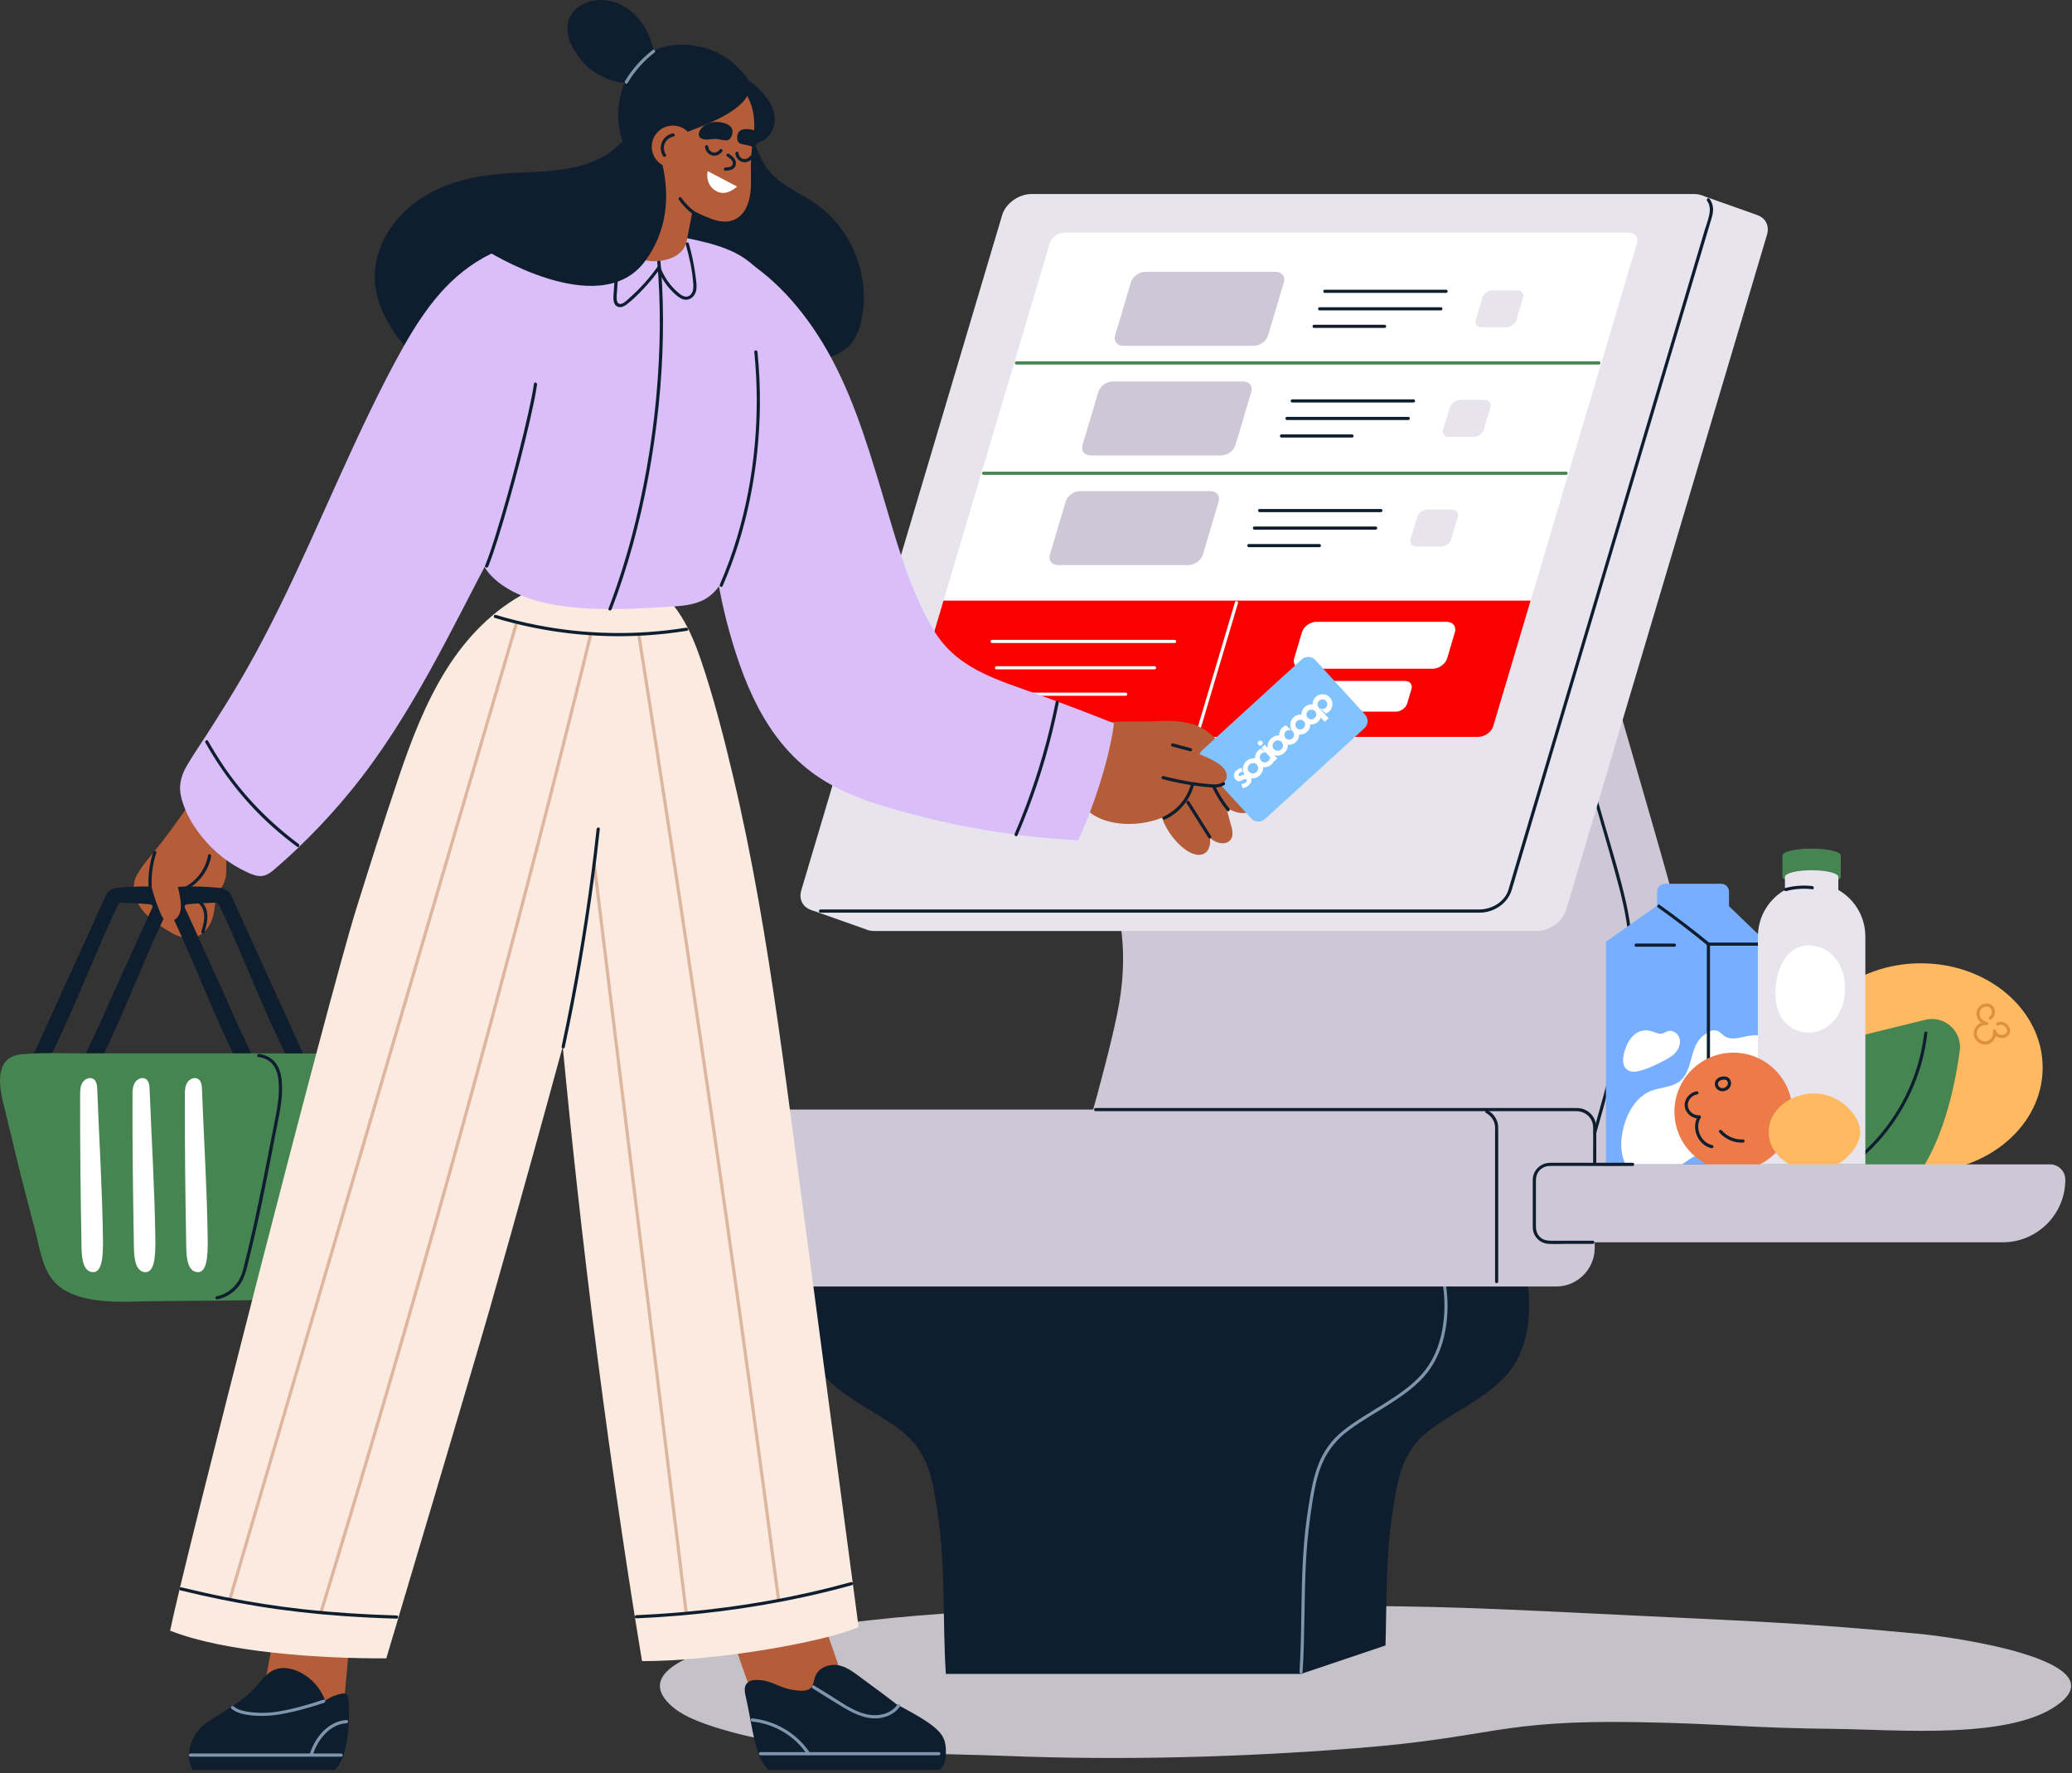 <svg width="485" height="415" viewBox="0 0 485 415" fill="none" xmlns="http://www.w3.org/2000/svg">
<rect x="0" y="0" width="485" height="415" fill="#333333" stroke="none"/>
<g clip-path="url(#clip0_4111_4088)">
<path opacity="0.8" d="M191.251 408.953C205.932 410.516 221.385 410.425 235.444 410.97C262.821 412.041 290.607 411.295 317.764 409.134C350.123 406.559 350.551 402.504 383.404 403.068C403.671 403.412 408.822 404.437 429.096 404.638C444.211 404.788 471.511 407.363 482.384 398.436C494.47 388.51 457.582 383.191 449.356 382.406C420.967 379.694 407.246 379.344 378.694 377.929C339.86 376.009 331.258 375.659 292.384 375.957C262.847 376.184 233.089 375.957 203.901 379.181C193.71 380.31 141.9 385.864 157.302 399.383C159.449 401.265 162.498 402.582 165.619 403.665C173.533 406.409 182.253 407.999 191.257 408.959L191.251 408.953Z" fill="#E8E4ED"/>
<path d="M390.366 205.406C388.063 196.979 373.933 148.336 373.933 148.336L372.545 149.432H243.723C245.825 156.679 257.742 197.725 259.838 205.406C262.141 213.834 264.444 223.104 261.485 237.403C258.527 251.701 251.131 276.185 251.131 276.185H214.029V294.538H372.895V276.185H381.66C381.66 276.185 389.056 251.701 392.014 237.403C394.972 223.104 392.669 213.834 390.373 205.406H390.366Z" fill="#CEC7D6"/>
<path d="M371.059 274.077C373.881 264.541 376.599 254.959 378.967 245.299C380.401 239.46 381.751 233.576 382.081 227.555C382.38 222.119 381.835 216.695 380.654 211.389C379.266 205.154 377.352 199.023 375.587 192.886C373.219 184.641 370.839 176.402 368.451 168.156C366.687 162.058 364.915 155.959 363.151 149.861C363.06 149.543 362.963 149.219 362.872 148.901C362.742 148.447 362.029 148.642 362.158 149.096C363.735 154.513 365.305 159.93 366.875 165.347C369.262 173.599 371.65 181.851 374.024 190.103C375.73 196.046 377.501 201.982 379.065 207.963C380.349 212.9 381.283 217.909 381.413 223.021C381.575 229.275 380.531 235.392 379.13 241.465C376.775 251.637 373.927 261.693 370.988 271.709C370.774 272.43 370.56 273.156 370.345 273.876C370.209 274.33 370.923 274.531 371.059 274.071V274.077Z" fill="#0F1E2E"/>
<path d="M411.306 50.323L398.247 45.697L392.81 50.07H254.581C251.604 50.07 248.535 52.269 247.731 54.974L204.044 201.793L190.057 213.036L202.5 217.441H202.513C203.116 217.733 203.836 217.901 204.647 217.901H359.731C362.708 217.901 365.777 215.702 366.582 212.997L413.596 54.981C414.239 52.814 413.246 50.985 411.3 50.329L411.306 50.323Z" fill="#E8E4ED"/>
<path d="M346.594 213.237H191.504C188.526 213.237 186.761 211.038 187.572 208.333L234.587 50.317C235.392 47.605 238.46 45.412 241.438 45.412H396.528C399.506 45.412 401.27 47.611 400.46 50.317L353.445 208.333C352.64 211.044 349.572 213.237 346.594 213.237Z" fill="#E8E4ED"/>
<path d="M399.59 47.028C401.017 48.858 399.636 51.79 399.052 53.769C397.988 57.343 396.924 60.911 395.86 64.486C394.251 69.89 392.642 75.301 391.033 80.705C389.054 87.355 387.076 94.004 385.097 100.654C382.898 108.05 380.699 115.439 378.499 122.835C376.255 130.386 374.003 137.938 371.759 145.489C369.631 152.638 367.503 159.787 365.375 166.937C363.539 173.1 361.71 179.263 359.874 185.42C358.485 190.091 357.097 194.762 355.702 199.433C354.93 202.021 354.158 204.616 353.393 207.205C353.263 207.633 353.153 208.074 353.003 208.496C351.991 211.279 349.033 212.855 346.198 212.862C343.876 212.862 341.547 212.862 339.224 212.862H192.049C191.575 212.862 191.575 213.601 192.049 213.601H344.317C345.017 213.601 345.711 213.601 346.412 213.601C349.623 213.582 352.802 211.545 353.808 208.424C354.249 207.062 354.625 205.674 355.034 204.298C356.15 200.548 357.266 196.799 358.382 193.049C360.042 187.463 361.703 181.884 363.364 176.298C365.395 169.467 367.425 162.642 369.462 155.811C371.687 148.343 373.906 140.876 376.131 133.403C378.396 125.799 380.653 118.203 382.917 110.599C385.026 103.502 387.141 96.404 389.249 89.314C391.059 83.235 392.869 77.15 394.679 71.071C396.003 66.627 397.326 62.183 398.649 57.739C399.324 55.468 400.005 53.191 400.68 50.921C401.141 49.377 401.18 47.852 400.129 46.503C399.837 46.126 399.318 46.652 399.603 47.028H399.59Z" fill="#0F1E2E"/>
<path d="M346.114 172.463H214.035C212.555 172.463 211.686 171.373 212.082 170.03L245.745 56.888C246.148 55.545 247.666 54.455 249.145 54.455H381.224C382.703 54.455 383.572 55.545 383.177 56.888L349.513 170.03C349.111 171.373 347.593 172.463 346.114 172.463Z" fill="white"/>
<path d="M293.422 80.938H262.97C261.491 80.938 260.622 79.848 261.017 78.505L264.722 66.056C265.124 64.713 266.642 63.623 268.121 63.623H298.574C300.053 63.623 300.922 64.713 300.526 66.056L296.822 78.505C296.42 79.848 294.902 80.938 293.422 80.938Z" fill="#CEC7D6"/>
<path d="M308.883 72.646H337.278C337.752 72.646 337.752 71.906 337.278 71.906H308.883C308.409 71.906 308.409 72.646 308.883 72.646Z" fill="#0F1E2E"/>
<path d="M307.586 76.753H324.109C324.583 76.753 324.583 76.014 324.109 76.014H307.586C307.112 76.014 307.112 76.753 307.586 76.753Z" fill="#0F1E2E"/>
<path d="M310.103 68.546H338.499C338.973 68.546 338.973 67.807 338.499 67.807H310.103C309.63 67.807 309.63 68.546 310.103 68.546Z" fill="#0F1E2E"/>
<path d="M352.542 76.612H346.82C345.776 76.612 345.153 75.84 345.438 74.886L346.989 69.677C347.274 68.723 348.351 67.951 349.396 67.951H355.118C356.162 67.951 356.785 68.723 356.5 69.677L354.949 74.886C354.664 75.84 353.587 76.612 352.542 76.612Z" fill="#E8E4ED"/>
<path d="M285.794 106.596H255.341C253.862 106.596 252.993 105.506 253.388 104.164L257.093 91.714C257.495 90.371 259.013 89.281 260.492 89.281H290.945C292.424 89.281 293.293 90.371 292.897 91.714L289.193 104.164C288.791 105.506 287.273 106.596 285.794 106.596Z" fill="#CEC7D6"/>
<path d="M301.248 98.306H329.644C330.117 98.306 330.117 97.566 329.644 97.566H301.248C300.774 97.566 300.774 98.306 301.248 98.306Z" fill="#0F1E2E"/>
<path d="M299.949 102.411H316.473C316.946 102.411 316.946 101.672 316.473 101.672H299.949C299.475 101.672 299.475 102.411 299.949 102.411Z" fill="#0F1E2E"/>
<path d="M302.472 94.204H330.868C331.342 94.204 331.342 93.465 330.868 93.465H302.472C301.999 93.465 301.999 94.204 302.472 94.204Z" fill="#0F1E2E"/>
<path d="M344.907 102.262H339.186C338.141 102.262 337.518 101.49 337.804 100.537L339.354 95.327C339.64 94.374 340.717 93.602 341.761 93.602H347.483C348.528 93.602 349.15 94.374 348.865 95.327L347.314 100.537C347.029 101.49 345.952 102.262 344.907 102.262Z" fill="#E8E4ED"/>
<path d="M278.157 132.255H247.705C246.225 132.255 245.356 131.165 245.752 129.822L249.456 117.372C249.858 116.029 251.376 114.939 252.856 114.939H283.308C284.787 114.939 285.656 116.029 285.261 117.372L281.556 129.822C281.154 131.165 279.636 132.255 278.157 132.255Z" fill="#CEC7D6"/>
<path d="M293.617 123.964H322.013C322.486 123.964 322.486 123.225 322.013 123.225H293.617C293.143 123.225 293.143 123.964 293.617 123.964Z" fill="#0F1E2E"/>
<path d="M292.312 128.064H308.836C309.309 128.064 309.309 127.324 308.836 127.324H292.312C291.839 127.324 291.839 128.064 292.312 128.064Z" fill="#0F1E2E"/>
<path d="M294.836 119.863H323.231C323.705 119.863 323.705 119.123 323.231 119.123H294.836C294.362 119.123 294.362 119.863 294.836 119.863Z" fill="#0F1E2E"/>
<path d="M337.277 127.921H331.555C330.51 127.921 329.887 127.149 330.173 126.195L331.723 120.985C332.009 120.032 333.086 119.26 334.13 119.26H339.852C340.897 119.26 341.519 120.032 341.234 120.985L339.683 126.195C339.398 127.149 338.321 127.921 337.277 127.921Z" fill="#E8E4ED"/>
<path d="M237.902 85.316H374.269C374.743 85.316 374.743 84.576 374.269 84.576H237.902C237.428 84.576 237.428 85.316 237.902 85.316Z" fill="#468551"/>
<path d="M230.22 111.136H366.588C367.061 111.136 367.061 110.396 366.588 110.396H230.22C229.747 110.396 229.747 111.136 230.22 111.136Z" fill="#468551"/>
<path d="M220.854 140.57H358.278L349.54 169.939C349.124 171.334 347.548 172.463 346.017 172.463H214.132C212.601 172.463 211.693 171.334 212.108 169.939L220.847 140.57H220.854Z" fill="#FA0100"/>
<path d="M335.338 156.517H304.886C303.407 156.517 302.538 155.427 302.933 154.084L304.756 147.966C305.159 146.623 306.677 145.533 308.156 145.533H338.608C340.087 145.533 340.957 146.623 340.561 147.966L338.738 154.084C338.336 155.427 336.818 156.517 335.338 156.517Z" fill="white"/>
<path d="M326.723 166.559H307.527C306.365 166.559 305.678 165.703 305.996 164.645L306.995 161.285C307.306 160.227 308.506 159.371 309.661 159.371H328.858C330.019 159.371 330.706 160.227 330.389 161.285L329.39 164.645C329.078 165.703 327.878 166.559 326.723 166.559Z" fill="white"/>
<path d="M233.238 156.665H270.262C270.736 156.665 270.736 155.926 270.262 155.926H233.238C232.764 155.926 232.764 156.665 233.238 156.665Z" fill="white"/>
<path d="M232.213 150.49H274.959C275.432 150.49 275.432 149.75 274.959 149.75H232.213C231.739 149.75 231.739 150.49 232.213 150.49Z" fill="white"/>
<path d="M234.904 162.843H263.494C263.968 162.843 263.968 162.104 263.494 162.104H234.904C234.43 162.104 234.43 162.843 234.904 162.843Z" fill="white"/>
<path d="M289.07 140.947C286.708 148.881 284.347 156.815 281.985 164.749C281.324 166.981 280.655 169.219 279.994 171.451C279.858 171.905 280.571 172.106 280.707 171.646C283.069 163.711 285.43 155.777 287.792 147.843C288.453 145.611 289.122 143.373 289.783 141.141C289.92 140.687 289.206 140.486 289.07 140.947Z" fill="white"/>
<path d="M351.59 322.94C346.601 327.773 340.192 330.55 334.684 334.689C327.937 339.762 327.081 346.568 325.893 354.411C324.362 364.512 324.609 374.86 324.31 385.117L304.536 391.773H221.399C220.601 379.362 221.367 366.711 219.511 354.411C218.324 346.561 217.468 339.762 210.721 334.689C205.219 330.55 198.803 327.773 193.814 322.94C185.4 314.786 187.658 301.428 187.937 299.955H357.461C357.74 301.421 359.998 314.786 351.584 322.94H351.59Z" fill="#0F1E2E"/>
<path d="M304.906 391.332C305.477 382.347 305.217 373.329 305.756 364.344C306.009 360.121 306.515 355.936 307.17 351.752C307.67 348.586 308.254 345.368 309.532 342.41C310.894 339.27 313.054 336.694 315.811 334.677C318.964 332.361 322.396 330.46 325.672 328.338C328.748 326.347 331.862 324.128 334.126 321.209C335.981 318.815 337.233 315.999 337.96 313.06C338.978 308.934 339.089 304.523 338.407 300.332C338.382 300.17 338.356 300.014 338.323 299.852C338.232 299.385 337.525 299.579 337.61 300.046C338.297 303.673 338.258 307.552 337.61 311.179C337.078 314.137 336.059 317.018 334.411 319.548C332.4 322.623 329.435 324.932 326.425 326.963C323.207 329.13 319.801 331.005 316.603 333.217C315.117 334.249 313.671 335.332 312.425 336.655C311.335 337.81 310.394 339.114 309.642 340.509C308.137 343.292 307.365 346.387 306.807 349.481C306.106 353.38 305.561 357.325 305.237 361.269C304.497 370.176 304.744 379.123 304.348 388.043C304.303 389.139 304.244 390.229 304.173 391.326C304.14 391.799 304.88 391.799 304.912 391.326L304.906 391.332Z" fill="#7D95AD"/>
<path d="M176.245 259.693H369.171C371.441 259.693 373.277 261.536 373.277 263.8V292.066C373.277 297.055 369.229 301.103 364.24 301.103H181.176C176.187 301.103 172.139 297.055 172.139 292.066V263.8C172.139 261.529 173.981 259.693 176.245 259.693Z" fill="#CEC7D6"/>
<path d="M256.45 260.065H363.611C365.388 260.065 367.159 260.065 368.937 260.065C371.104 260.065 372.875 261.609 372.907 263.841C372.94 266.235 372.907 268.628 372.907 271.022V273.228C372.907 273.702 373.647 273.702 373.647 273.228V266.423C373.647 265.553 373.66 264.684 373.647 263.815C373.615 261.979 372.518 260.311 370.799 259.637C370.027 259.332 369.255 259.332 368.45 259.332H262.094C260.291 259.332 258.487 259.306 256.684 259.332C256.606 259.332 256.528 259.332 256.457 259.332C255.983 259.332 255.983 260.071 256.457 260.071L256.45 260.065Z" fill="#0F1E2E"/>
<path d="M347.846 260.498C348.865 261.043 349.611 261.99 349.87 263.119C350.013 263.722 349.955 264.365 349.955 264.981V299.962C349.955 300.435 350.694 300.435 350.694 299.962V264.618C350.694 263.949 350.707 263.307 350.513 262.658C350.149 261.465 349.319 260.453 348.216 259.862C347.794 259.635 347.425 260.278 347.84 260.498H347.846Z" fill="#0F1E2E"/>
<path d="M303.438 228.393H281.751C280.11 228.393 278.779 229.723 278.779 231.364V253.052C278.779 254.693 280.11 256.023 281.751 256.023H303.438C305.079 256.023 306.41 254.693 306.41 253.052V231.364C306.41 229.723 305.079 228.393 303.438 228.393Z" fill="#CEC7D6"/>
<path d="M449.615 274.297C465.365 274.297 478.134 263.364 478.134 249.878C478.134 236.392 465.365 225.459 449.615 225.459C433.864 225.459 421.096 236.392 421.096 249.878C421.096 263.364 433.864 274.297 449.615 274.297Z" fill="#FFBA61"/>
<path d="M466.034 238.615C466.93 238.122 467.17 236.974 466.806 236.065C466.411 235.073 465.34 234.619 464.335 234.956C463.277 235.306 462.512 236.331 462.628 237.46C462.758 238.686 463.77 239.698 464.964 239.945C465.029 239.705 465.094 239.471 465.159 239.231C464.004 239.05 462.83 239.621 462.272 240.659C461.707 241.716 461.993 242.988 462.875 243.779C463.744 244.558 465.016 244.752 466.008 244.091C466.956 243.455 467.462 242.3 467.209 241.178C467.105 240.704 466.424 240.918 466.495 241.372C466.742 243.027 469.304 243.546 470.232 242.183C471.348 240.542 469.077 238.414 467.442 239.342C467.027 239.575 467.403 240.217 467.818 239.977C468.83 239.4 470.407 240.899 469.544 241.859C468.863 242.611 467.358 242.151 467.209 241.171C466.969 241.236 466.735 241.301 466.495 241.366C466.67 242.151 466.294 242.988 465.632 243.442C464.925 243.928 464.023 243.805 463.394 243.247C462.758 242.683 462.499 241.794 462.907 241.022C463.29 240.295 464.134 239.802 464.957 239.939C465.418 240.01 465.626 239.322 465.152 239.225C464.322 239.056 463.582 238.44 463.387 237.59C463.206 236.792 463.666 236.02 464.406 235.702C465.061 235.423 465.807 235.611 466.099 236.299C466.346 236.883 466.242 237.642 465.652 237.966C465.236 238.193 465.606 238.836 466.028 238.602L466.034 238.615Z" fill="#E0903A"/>
<path d="M407.005 249.424L450.64 238.68C455.161 237.565 459.365 241.373 458.73 245.985C456.783 260.115 450.614 285.008 431.229 285.008C411.844 285.008 404.617 267.271 402.184 257.384C401.315 253.861 403.475 250.3 407.005 249.43V249.424Z" fill="#468551"/>
<path d="M434.583 271.981C441.758 266.188 447.045 258.156 449.634 249.314C450.354 246.855 450.853 244.331 451.145 241.788C451.197 241.315 450.457 241.321 450.406 241.788C449.381 250.786 445.495 259.415 439.533 266.214C437.865 268.115 436.029 269.873 434.064 271.462C433.694 271.761 434.219 272.28 434.589 271.988L434.583 271.981Z" fill="#0F1E2E"/>
<path d="M413.37 220.412V272.519H375.904V220.412L387.887 211.965V208.702C387.887 207.677 388.724 206.84 389.749 206.84H402.853C403.885 206.84 404.715 207.677 404.715 208.702V212.095L413.37 220.418V220.412Z" fill="#78AEFF"/>
<path d="M392.701 242.178C392.331 241.73 391.819 241.38 391.235 241.289C390.489 241.166 389.951 241.581 389.282 241.828C388.517 242.107 387.745 241.756 387.025 241.497C386.382 241.27 385.747 241.12 385.065 241.153C382.976 241.257 381.569 242.846 380.777 244.65C380.109 246.187 379.272 248.892 380.719 250.235C381.789 251.228 383.457 250.754 384.683 250.372C386.22 249.892 387.68 249.171 389.107 248.438C390.398 247.77 391.799 247.069 392.61 245.817C393.311 244.734 393.571 243.255 392.695 242.184L392.701 242.178Z" fill="white"/>
<path d="M410.236 242.327C409.153 242.417 408.102 242.729 407.038 242.911C406.039 243.086 404.955 243.17 404.021 242.703C403.113 242.242 402.568 241.256 401.484 241.152C400.647 241.068 399.824 241.444 399.227 242.022C398.565 242.411 397.981 242.956 397.553 243.585C396.301 245.395 396.028 247.62 395.328 249.658C394.997 250.624 394.569 251.578 393.907 252.356C393.239 253.154 392.35 253.673 391.37 254.011C389.47 254.666 387.394 254.744 385.59 255.723C382.074 257.637 380.225 261.945 379.66 265.734C379.355 267.738 379.44 269.853 380.166 271.76C380.264 272.013 380.374 272.26 380.491 272.506H393.784C394.303 272.117 394.822 271.734 395.36 271.384C396.249 270.8 397.183 270.288 398.202 269.976C399.318 269.633 400.485 269.6 401.64 269.723C403.917 269.963 406.149 270.593 408.432 270.067C410.327 269.633 411.975 268.679 413.363 267.42V242.606C412.344 242.327 411.281 242.229 410.23 242.32L410.236 242.327Z" fill="white"/>
<path d="M399.525 220.97V260.739C399.525 261.212 400.265 261.212 400.265 260.739V220.97C400.265 220.497 399.525 220.497 399.525 220.97Z" fill="#0F1E2E"/>
<path d="M399.894 221.339H413.116C413.589 221.339 413.589 220.6 413.116 220.6H412.817C412.344 220.6 412.344 221.339 412.817 221.339H413.116C413.589 221.339 413.589 220.6 413.116 220.6H399.894C399.421 220.6 399.421 221.339 399.894 221.339Z" fill="#0F1E2E"/>
<path d="M388.087 212.406C392.038 215.209 395.878 218.167 399.635 221.229C399.998 221.527 400.523 221.008 400.16 220.704C396.358 217.602 392.466 214.605 388.463 211.764C388.074 211.491 387.704 212.127 388.087 212.399V212.406Z" fill="#0F1E2E"/>
<path d="M391.942 220.834H382.957C382.483 220.834 382.483 221.574 382.957 221.574H391.942C392.416 221.574 392.416 220.834 391.942 220.834Z" fill="#0F1E2E"/>
<path d="M424.055 198.615C420.286 198.615 417.23 199.329 417.23 200.218V205.239C417.23 206.121 420.286 206.841 424.055 206.841C427.825 206.841 430.88 206.128 430.88 205.239V200.218C430.88 199.335 427.825 198.615 424.055 198.615Z" fill="#468551"/>
<path d="M430.303 208.282V205.239C430.303 204.376 427.507 203.676 424.055 203.676C420.604 203.676 417.808 204.376 417.808 205.239V208.282C414.026 210.449 411.482 214.523 411.482 219.194V272.521H436.628V219.194C436.628 214.523 434.078 210.455 430.303 208.282Z" fill="#E8E4ED"/>
<path d="M431.133 226.978C430.465 225.253 429.362 223.708 427.85 222.658C425.554 221.055 422.31 220.757 419.936 222.236C418.411 223.183 417.347 224.753 416.698 226.433C415.524 229.489 415.135 233.239 416.16 236.385C417.898 241.705 424.243 243.392 428.467 239.687C431.217 237.274 432.177 233.336 431.801 229.774C431.697 228.827 431.477 227.88 431.126 226.985L431.133 226.978Z" fill="white"/>
<path d="M418.073 208.56C420.078 208.022 422.154 207.872 424.217 208.125C424.69 208.184 424.684 207.444 424.217 207.386C422.095 207.133 419.941 207.295 417.878 207.847C417.418 207.97 417.612 208.683 418.073 208.56Z" fill="#0F1E2E"/>
<path d="M415.504 269.938C420.896 264.546 420.896 255.805 415.504 250.414C410.113 245.023 401.372 245.023 395.981 250.414C390.589 255.805 390.589 264.546 395.981 269.938C401.372 275.329 410.113 275.329 415.504 269.938Z" fill="#ED7B4A"/>
<path d="M397.118 255.433C395.483 255.66 394.166 257.289 394.354 258.943C394.542 260.597 396.125 261.882 397.773 261.784C397.669 261.596 397.559 261.415 397.455 261.227C395.723 263.951 397.448 268.064 400.614 268.726C401.081 268.823 401.276 268.11 400.809 268.012C398.104 267.448 396.605 263.938 398.091 261.596C398.233 261.369 398.052 261.025 397.773 261.038C396.482 261.116 395.191 260.137 395.08 258.807C394.97 257.483 396.034 256.315 397.312 256.134C397.779 256.069 397.585 255.355 397.118 255.42V255.433Z" fill="#0F1E2E"/>
<path d="M402.463 265.065C403.832 266.635 405.914 267.524 407.997 267.427C408.471 267.407 408.471 266.668 407.997 266.687C406.096 266.778 404.234 265.98 402.982 264.54C402.671 264.183 402.145 264.702 402.457 265.065H402.463Z" fill="#0F1E2E"/>
<path d="M402.126 252.357C401.458 252.778 401.218 253.641 401.535 254.361C401.847 255.055 402.612 255.471 403.365 255.399C404.156 255.321 404.883 254.809 405.123 254.037C405.344 253.323 405.065 252.46 404.377 252.117C404.02 251.941 403.611 251.928 403.222 251.967C402.794 252.013 402.379 252.123 402.048 252.421C401.899 252.558 401.912 252.811 402.048 252.947C402.197 253.096 402.424 253.083 402.573 252.947C402.619 252.901 402.736 252.837 402.801 252.811C402.924 252.765 403.054 252.733 403.183 252.713C403.358 252.687 403.696 252.674 403.852 252.713C404.04 252.752 404.202 252.869 404.306 253.025C404.377 253.129 404.403 253.187 404.429 253.297C404.455 253.401 404.468 253.524 404.448 253.661C404.429 253.842 404.325 254.069 404.195 254.218C404.02 254.413 403.806 254.549 403.553 254.627C403.3 254.699 403.034 254.699 402.788 254.608C402.612 254.543 402.411 254.394 402.308 254.244C402.158 254.037 402.1 253.803 402.132 253.589C402.178 253.336 402.301 253.129 402.496 253.005C402.664 252.895 402.729 252.674 402.625 252.499C402.528 252.331 402.288 252.259 402.119 252.37L402.126 252.357Z" fill="#0F1E2E"/>
<path d="M424.724 255.918C418.801 255.918 414 259.96 414 264.949C414 269.937 418.801 273.979 424.724 273.979C430.647 273.979 435.448 268.776 435.448 264.949C435.448 261.121 430.647 255.918 424.724 255.918Z" fill="#FFBA61"/>
<path d="M362.734 272.514H479.846C481.825 272.514 483.434 274.123 483.434 276.101C483.434 284.191 476.869 290.757 468.779 290.757H362.624C360.704 290.757 359.146 289.2 359.146 287.279V276.108C359.146 274.129 360.755 272.52 362.734 272.52V272.514Z" fill="#CEC7D6"/>
<path d="M372.843 290.386H363.079C362.268 290.386 361.496 290.295 360.809 289.802C359.926 289.166 359.524 288.18 359.518 287.116C359.518 285.494 359.518 283.866 359.518 282.244V276.639C359.518 275.938 359.544 275.263 359.881 274.621C360.452 273.538 361.561 272.902 362.774 272.889C365.843 272.85 368.918 272.889 371.987 272.889C375.315 272.889 378.649 272.934 381.977 272.889C382.036 272.889 382.101 272.889 382.159 272.889C382.633 272.889 382.633 272.149 382.159 272.149H373.187C369.755 272.149 366.323 272.143 362.891 272.149C360.627 272.149 358.804 273.856 358.778 276.152C358.759 277.696 358.778 279.24 358.778 280.778V286.662C358.778 287.343 358.778 287.998 359.031 288.647C359.57 290.042 360.88 291.009 362.372 291.119C363.838 291.223 365.344 291.125 366.816 291.125H372.843C373.317 291.125 373.317 290.386 372.843 290.386Z" fill="#0F1E2E"/>
<path d="M51.776 195.481C50.408 193.023 48.922 190.57 46.976 188.52C46.437 187.956 45.776 187.32 45.049 186.717C44.893 187.242 44.588 187.774 44.283 188.228C42.311 191.128 40.255 193.976 38.127 196.759C36.154 199.348 33.813 201.781 32.152 204.59C31.282 206.056 31.114 207.827 31.529 209.468C31.983 211.272 33.047 212.848 34.351 214.146C35.746 215.541 37.42 216.67 39.087 217.708C40.696 218.707 42.512 219.634 44.459 219.563C46.21 219.498 47.715 218.486 48.688 217.065C49.72 215.56 50.116 213.77 50.297 211.979C50.369 211.57 50.401 211.149 50.388 210.727C50.401 210.539 50.414 210.351 50.427 210.169C50.427 210.072 50.388 210 50.323 209.955C50.297 209.773 50.265 209.592 50.226 209.41C50.414 209.248 50.609 209.092 50.79 208.917C51.893 207.879 52.626 206.659 52.853 205.148C52.983 204.291 52.977 203.416 52.977 202.553C52.977 201.606 52.977 200.652 52.977 199.705C52.977 198.978 52.977 198.252 52.977 197.525C52.516 196.805 52.114 196.091 51.77 195.475L51.776 195.481Z" fill="#B55D38"/>
<path d="M6.956 249.471C6.943 250.191 7.293 250.97 7.968 251.236C8.571 251.469 9.272 251.229 9.752 250.801C10.232 250.373 10.543 249.789 10.835 249.212C17.044 237.1 21.715 224.261 27.534 211.954C27.787 211.416 28.176 211.221 28.78 211.266C30.843 211.416 32.951 211.396 35.001 211.649C36.26 211.805 35.494 212.746 35.163 213.466C34.327 215.302 33.49 217.138 32.659 218.98C30.758 223.158 28.864 227.329 26.963 231.507C25.088 235.633 23.35 239.857 21.326 243.905C20.586 245.527 19.853 247.142 19.113 248.764C18.815 249.413 18.516 250.088 18.497 250.801C18.484 251.515 18.828 252.287 19.49 252.553C20.086 252.793 20.794 252.553 21.28 252.131C21.767 251.703 22.078 251.119 22.37 250.548C28.624 238.443 33.204 225.539 39.127 213.271C39.834 211.798 40.535 209.943 39.529 208.658C38.77 207.685 37.369 207.536 36.136 207.504C33.405 207.426 30.674 207.517 27.956 207.763C27.145 207.835 26.288 207.945 25.653 208.444C25.108 208.873 24.796 209.534 24.511 210.17C19.574 221.024 14.637 231.871 9.7 242.724C8.986 244.288 8.279 245.851 7.566 247.415C7.416 247.746 7.267 248.076 7.15 248.42C7.034 248.764 6.956 249.114 6.949 249.471H6.956Z" fill="#0F1E2E"/>
<path d="M71.752 248.42C71.635 248.076 71.486 247.746 71.337 247.415C70.623 245.851 69.916 244.288 69.203 242.724C64.266 231.871 59.329 221.024 54.392 210.17C54.106 209.534 53.795 208.873 53.25 208.444C52.608 207.945 51.758 207.835 50.947 207.763C48.228 207.517 45.497 207.426 42.766 207.504C41.527 207.536 40.132 207.685 39.373 208.658C38.367 209.943 39.068 211.805 39.775 213.271C45.698 225.545 50.279 238.443 56.532 250.548C56.831 251.119 57.142 251.709 57.622 252.131C58.109 252.559 58.816 252.793 59.413 252.553C60.075 252.287 60.419 251.515 60.406 250.801C60.392 250.088 60.088 249.413 59.796 248.764L57.583 243.905C55.559 239.85 53.821 235.627 51.946 231.507C50.045 227.329 48.151 223.158 46.25 218.98C45.413 217.144 44.576 215.308 43.746 213.466C43.421 212.746 42.649 211.805 43.908 211.649C45.964 211.396 48.066 211.416 50.129 211.266C50.726 211.221 51.115 211.416 51.375 211.954C57.194 224.261 61.865 237.1 68.074 249.212C68.366 249.783 68.677 250.373 69.157 250.801C69.637 251.229 70.344 251.469 70.941 251.236C71.616 250.976 71.966 250.198 71.953 249.471C71.947 249.114 71.869 248.764 71.752 248.42Z" fill="#0F1E2E"/>
<path d="M75.009 251.916C74.957 250.807 76.936 248.446 76.546 247.395C76.313 246.759 74.484 246.571 74.204 246.571C73.666 246.571 73.134 246.571 72.589 246.571C63.883 246.538 55.17 246.532 46.464 246.532C37.265 246.532 28.065 246.532 18.866 246.532C13.598 246.532 10.264 246.298 5.022 246.759C0.111 247.194 -0.934 251.346 0.747 258.099C2.433 264.879 3.783 270.847 5.521 277.613C6.397 281.039 7.299 284.458 8.207 287.877C9.2 291.594 9.66 295.714 11.886 298.97C15.544 304.316 23.952 304.874 31.744 304.627C37.861 304.433 56.909 304.459 59.938 304.232C60.289 304.206 59.685 302.571 59.854 302.24C60.016 301.922 60.172 301.598 60.334 301.28C60.646 300.657 60.95 300.034 61.262 299.411C61.891 298.14 62.514 296.868 63.13 295.59C65.57 290.537 67.899 285.418 69.851 280.157C71.778 274.973 73.348 269.647 74.25 264.184C74.698 261.466 74.977 258.722 75.048 255.971C75.087 254.615 75.074 253.266 75.009 251.91V251.916Z" fill="#468551"/>
<path d="M19.068 291.075C18.873 279.702 18.724 269.478 18.756 256.347C18.756 255.329 18.776 254.252 19.308 253.376C19.84 252.507 21.079 251.981 21.916 252.565C22.623 253.058 22.727 254.051 22.759 254.92C23.207 266.675 23.953 278.418 24.102 290.18C24.154 294.312 23.856 298.12 21.481 297.725C19.113 297.329 19.107 293.553 19.068 291.075Z" fill="white"/>
<path d="M31.329 291.075C31.135 279.702 30.986 269.478 31.018 256.347C31.018 255.329 31.038 254.252 31.57 253.376C32.102 252.507 33.341 251.981 34.178 252.565C34.885 253.058 34.989 254.051 35.021 254.92C35.468 266.675 36.215 278.418 36.364 290.18C36.416 294.312 36.117 298.12 33.743 297.725C31.375 297.329 31.368 293.553 31.329 291.075Z" fill="white"/>
<path d="M43.583 291.075C43.389 279.702 43.24 269.478 43.272 256.347C43.272 255.329 43.291 254.252 43.824 253.376C44.355 252.507 45.595 251.981 46.431 252.565C47.139 253.058 47.242 254.051 47.275 254.92C47.722 266.675 48.468 278.418 48.618 290.18C48.67 294.312 48.371 298.12 45.997 297.725C43.629 297.329 43.622 293.553 43.583 291.075Z" fill="white"/>
<path d="M60.463 247.395C61.871 247.589 63.188 248.18 64.025 249.373C64.817 250.502 65.121 251.904 65.232 253.259C65.491 256.49 64.829 259.747 64.207 262.9C62.273 272.709 60.444 282.525 58.115 292.249C57.745 293.787 57.369 295.318 56.98 296.849C56.733 297.822 56.415 298.75 55.916 299.619C54.774 301.598 52.918 302.915 50.693 303.408C50.226 303.512 50.421 304.232 50.894 304.128C52.951 303.674 54.741 302.552 56 300.858C57.272 299.146 57.7 297.115 58.199 295.091C59.542 289.674 60.749 284.224 61.871 278.755C62.896 273.766 63.817 268.758 64.803 263.756C65.446 260.513 66.159 257.184 66.017 253.856C65.945 252.234 65.666 250.522 64.765 249.133C63.83 247.7 62.338 246.902 60.664 246.668C60.197 246.603 59.99 247.323 60.463 247.388V247.395Z" fill="#0F1E2E"/>
<path d="M41.339 206.329C40.937 204.539 40.502 202.755 40.055 200.971C39.84 200.121 39.62 199.271 39.393 198.427C39.237 198.382 39.081 198.324 38.932 198.252C38.919 198.252 38.913 198.246 38.906 198.239C38.861 198.226 38.822 198.207 38.783 198.194C38.731 198.174 38.66 198.161 38.588 198.148C38.147 198.421 37.661 198.512 37.174 198.466C36.143 201.418 34.949 205.343 35.157 206.264C35.487 207.776 35.909 209.268 36.415 210.734C36.675 211.487 36.954 212.226 37.258 212.959C37.525 213.595 37.758 214.341 38.193 214.886C38.958 215.84 40.392 215.762 41.255 214.984C42.273 214.062 42.423 212.557 42.312 211.266C42.176 209.605 41.715 207.958 41.346 206.336L41.339 206.329Z" fill="#B55D38"/>
<path d="M293.223 186.108C291.679 182.111 289.071 178.627 286.521 175.222C284.374 172.354 281.779 170.019 278.178 169.227C275.505 168.637 272.664 168.63 269.946 168.818C268.479 168.922 260.201 168.773 258.755 169.045C254.921 171.472 256.322 174.981 254.376 178.796C253.305 180.905 254.921 184.479 254.596 186.847C254.505 187.528 254.376 188.508 254.376 189.488C256.328 191.473 259.3 192.413 262.024 192.718C265.404 193.095 268.869 192.615 272.035 191.382C272.028 191.427 272.022 191.473 272.041 191.531C272.618 193.108 273.442 194.6 274.48 195.917C275.473 197.182 276.68 198.382 278.055 199.232C279.249 199.965 280.974 200.536 282.2 199.55C283.206 198.739 283.336 197.389 283.245 196.15C283.602 196.462 283.991 196.728 284.413 196.929C285.431 197.422 286.858 197.642 287.78 196.825C288.993 195.748 288.383 193.983 288.026 192.666C287.682 191.401 287.345 190.13 286.995 188.865C287.034 188.884 287.066 188.91 287.105 188.93C287.819 189.468 288.636 189.877 289.512 190.11C289.59 190.13 289.674 190.149 289.752 190.169C289.875 190.201 289.998 190.227 290.128 190.24C291.581 190.461 293.288 190.162 293.58 188.475C293.716 187.69 293.502 186.86 293.223 186.127V186.108Z" fill="#B55D38"/>
<path d="M304.689 154.347L281.398 175.608C280.472 176.453 280.406 177.89 281.251 178.816L292.877 191.551C293.722 192.478 295.158 192.543 296.085 191.698L319.376 170.437C320.302 169.592 320.368 168.156 319.522 167.229L307.897 154.494C307.052 153.567 305.615 153.502 304.689 154.347Z" fill="#80C3FF"/>
<mask id="mask0_4111_4088" style="mask-type:luminance" maskUnits="userSpaceOnUse" x="280" y="153" width="42" height="41">
<path d="M306.255 153.252L280.17 177.062L294.927 193.229L321.012 169.419L306.255 153.252Z" fill="white"/>
</mask>
<g mask="url(#mask0_4111_4088)">
<path d="M307.981 163.116C307.482 163.57 307.203 164.219 307.203 164.887C305.918 164.77 304.757 165.718 304.614 167.002C304.608 167.087 304.601 167.177 304.601 167.262C303.317 167.151 302.162 168.105 302.026 169.39C301.954 170.051 302.169 170.707 302.616 171.193C303.038 171.654 302.999 172.374 302.532 172.808C302.065 173.237 301.338 173.217 300.916 172.757C300.495 172.296 300.534 171.576 301.001 171.141C301.358 170.817 301.883 170.752 302.292 170.992L302.318 170.966L301.001 169.772C300.702 169.883 300.43 170.045 300.196 170.265C299.236 171.148 299.158 172.627 300.021 173.574C300.891 174.515 302.37 174.567 303.33 173.684C303.823 173.23 304.108 172.594 304.108 171.933C305.399 172.043 306.554 171.089 306.69 169.798C306.697 169.714 306.703 169.636 306.703 169.552C307.793 169.643 308.818 168.968 309.169 167.923L310.083 168.929L310.985 168.099L308.695 165.607C308.273 165.147 308.312 164.427 308.779 163.992C309.246 163.564 309.973 163.583 310.395 164.044C310.816 164.504 310.777 165.225 310.31 165.659C309.96 165.984 309.525 165.984 309.123 165.802L309.071 165.847L310.323 167.002C310.615 166.898 310.881 166.736 311.115 166.535C312.075 165.653 312.153 164.174 311.29 163.226C310.421 162.286 308.942 162.234 307.981 163.116ZM305.12 170.428C304.653 170.856 303.927 170.836 303.505 170.376C303.083 169.915 303.122 169.195 303.589 168.76C304.05 168.332 304.764 168.352 305.192 168.799C305.192 168.799 305.198 168.812 305.205 168.812C305.211 168.812 305.218 168.825 305.218 168.825C305.626 169.286 305.581 169.999 305.12 170.421V170.428ZM307.715 168.053C307.255 168.481 306.541 168.462 306.113 168.014C306.113 168.014 306.106 168.001 306.1 168.001C306.093 168.001 306.094 167.988 306.087 167.988C305.672 167.521 305.724 166.801 306.204 166.379C306.684 165.958 307.404 165.997 307.819 166.464C308.228 166.924 308.182 167.638 307.722 168.06" fill="white"/>
<path d="M298.283 173.607C297.784 174.068 297.738 174.84 298.14 175.274C298.64 175.819 299.412 175.839 299.911 175.385C300.411 174.931 300.456 174.152 299.957 173.607C299.555 173.172 298.783 173.153 298.283 173.607ZM292.477 178.927C291.977 179.388 291.932 180.16 292.334 180.594C292.834 181.139 293.606 181.159 294.105 180.704C294.605 180.244 294.65 179.472 294.151 178.927C293.748 178.492 292.976 178.473 292.477 178.927ZM297.297 177.214L296.233 176.053C295.883 176.027 295.539 176.15 295.279 176.39C294.767 176.857 294.773 177.565 295.221 178.051C295.682 178.551 296.356 178.59 296.882 178.109C297.135 177.876 297.284 177.552 297.297 177.208M296.038 174.288L296.752 175.067C296.609 174.236 296.914 173.38 297.55 172.809C298.478 171.959 299.944 171.849 300.82 172.803C301.754 173.821 301.67 175.229 300.638 176.176C299.944 176.812 299.081 177.007 298.303 176.754L298.99 177.5L298.212 178.213L298.166 178.168C298.017 178.453 297.829 178.706 297.595 178.933C297.148 179.342 296.564 179.569 295.961 179.576C295.863 179.576 295.766 179.576 295.662 179.563C295.714 180.25 295.429 180.951 294.832 181.502C294.313 182.002 293.599 182.248 292.892 182.171C292.944 182.326 292.957 182.495 292.937 182.657C292.86 183.098 292.632 183.501 292.295 183.793C291.886 184.162 291.374 184.396 290.835 184.467L290.589 183.475C290.965 183.462 291.348 183.384 291.633 183.118C291.828 182.936 291.951 182.651 291.744 182.43C291.536 182.203 291.134 182.424 290.907 182.534C290.245 182.871 289.778 183.053 289.22 182.443C288.63 181.801 288.714 180.957 289.356 180.367C289.713 180.049 290.141 179.822 290.602 179.705L290.855 180.646C290.582 180.659 290.316 180.763 290.109 180.945C289.953 181.087 289.83 181.36 289.992 181.535C290.161 181.717 290.453 181.58 290.641 181.496L290.913 181.366C291.043 181.301 291.179 181.249 291.316 181.204C290.628 180.257 290.894 178.933 291.757 178.135C292.302 177.629 293.041 177.389 293.774 177.474C293.774 177.402 293.774 177.337 293.774 177.266C293.8 176.65 294.073 176.059 294.533 175.631C294.702 175.476 294.89 175.346 295.091 175.242C295.124 175.223 295.74 175.651 296.097 175.897L295.273 175.002L296.051 174.288H296.038ZM294.598 173.497C294.838 173.276 295.208 173.289 295.429 173.523C295.643 173.756 295.623 174.126 295.383 174.347C295.143 174.567 294.773 174.554 294.553 174.321C294.339 174.087 294.358 173.717 294.598 173.497Z" fill="white"/>
<path d="M300.819 172.801C300.462 172.405 299.956 172.165 299.418 172.133C299.47 173.268 300.339 174.183 301.468 174.3C301.436 173.735 301.209 173.203 300.819 172.801Z" fill="white"/>
</g>
<path d="M287.099 181.17C286.91 180.236 286.255 179.496 285.516 178.938C284.698 178.328 283.764 177.855 282.849 177.414C281.863 176.94 280.845 176.518 279.813 176.168C277.491 175.37 275.071 174.883 272.618 174.721C272.502 174.715 272.398 174.76 272.346 174.871C271.931 175.792 271.587 176.745 271.347 177.725C271.133 178.601 270.964 179.542 271.139 180.437C271.295 181.202 271.684 181.871 272.359 182.286C272.8 182.558 273.3 182.681 273.786 182.597C275.784 183.11 277.828 183.453 279.884 183.622C281.033 183.713 282.188 183.758 283.342 183.745C284.251 183.739 285.269 183.778 286.1 183.35C286.917 182.928 287.28 182.065 287.099 181.17Z" fill="#B55D38"/>
<path d="M272.132 182.351C274.63 183.013 277.166 183.526 279.722 183.882C280.929 184.051 282.149 184.2 283.368 184.291C284.465 184.376 285.632 184.35 286.586 183.733C286.988 183.474 286.612 182.825 286.21 183.091C285.276 183.701 284.108 183.616 283.05 183.519C281.824 183.415 280.605 183.266 279.391 183.085C277.017 182.734 274.662 182.241 272.333 181.631C271.866 181.508 271.671 182.228 272.132 182.351Z" fill="#0F1E2E"/>
<path d="M274.376 174.709C275.764 175.079 277.159 175.455 278.548 175.825C279.015 175.948 279.209 175.228 278.749 175.105C277.36 174.735 275.966 174.359 274.577 173.989C274.117 173.865 273.916 174.586 274.376 174.709Z" fill="#0F1E2E"/>
<path d="M277.75 187.981C279.449 190.68 281.149 193.379 282.849 196.071C283.102 196.473 283.751 196.104 283.491 195.695C281.791 192.996 280.092 190.297 278.392 187.605C278.139 187.203 277.49 187.573 277.75 187.981Z" fill="#0F1E2E"/>
<path d="M283.732 184.194C284.66 186.192 285.84 188.061 287.235 189.767C287.54 190.137 288.066 189.611 287.761 189.241C286.411 187.587 285.276 185.758 284.374 183.818C284.173 183.383 283.531 183.76 283.732 184.194Z" fill="#0F1E2E"/>
<path d="M272.682 191.797C275.972 190.298 278.489 187.32 279.462 183.843C279.592 183.382 278.872 183.181 278.742 183.642C277.821 186.95 275.427 189.727 272.306 191.148C271.872 191.349 272.248 191.991 272.682 191.79V191.797Z" fill="#0F1E2E"/>
<path d="M81.95 382.619C81.684 385.688 81.405 388.756 81.133 391.825C80.996 393.376 80.86 394.933 80.718 396.483C80.653 397.197 80.601 397.917 80.529 398.63C80.478 399.143 80.4 399.74 80.043 400.142C79.621 400.622 78.836 400.551 78.252 400.596C77.558 400.648 76.858 400.7 76.163 400.739C74.769 400.823 73.367 400.875 71.972 400.862C69.17 400.823 66.335 400.486 63.707 399.474C63.156 399.26 62.585 399.026 62.131 398.637C61.573 398.163 61.424 397.528 61.502 396.814C61.58 396.107 61.742 395.4 61.871 394.706C62.014 393.933 62.157 393.155 62.3 392.383C63.422 386.337 64.583 380.303 65.79 374.27C65.92 373.628 66.049 372.992 66.173 372.35C68.508 372.414 70.837 372.648 73.134 373.057C74.477 373.297 75.832 373.563 77.13 373.984C78.233 374.341 79.316 374.821 80.199 375.58C82.242 377.351 82.171 380.148 81.957 382.613L81.95 382.619Z" fill="#B55D38"/>
<path d="M80.388 410.821C79.979 412.086 79.311 413.312 78.383 414.246H45.18C42.935 411.204 44.849 405.436 48.495 403.068C52.401 400.532 56.617 398.319 59.783 394.901C61.146 393.434 62.3 391.65 64.13 390.846C65.953 390.041 68.113 390.398 69.93 391.242C72.778 392.572 75.061 395.069 76.112 398.028C77.267 397.217 78.597 396.659 79.985 396.406C80.349 396.341 80.751 396.308 81.056 396.509C81.413 396.756 81.497 397.243 81.542 397.664C81.568 397.93 81.594 398.203 81.614 398.482C81.906 402.374 81.542 407.207 80.381 410.821H80.388Z" fill="#0F1E2E"/>
<path d="M199.758 400.396C199.732 400.065 199.654 399.689 199.505 399.26C196.43 390.301 193.478 381.303 189.929 372.551C189.637 371.838 189.404 371.04 188.943 370.41C188.515 369.833 187.905 369.567 187.198 369.554C186.368 369.535 185.518 369.729 184.707 369.865C183.812 370.015 182.923 370.183 182.041 370.372C180.308 370.741 178.589 371.189 176.889 371.708C176.04 371.967 175.203 372.246 174.366 372.538C173.62 372.804 172.848 373.051 172.141 373.421C171.583 373.713 171.038 374.115 170.765 374.705C170.473 375.334 170.597 376.009 170.778 376.651C170.927 377.19 171.161 377.767 171.057 378.325C170.947 378.267 170.843 378.208 170.733 378.157C170.512 378.04 170.298 378.293 170.37 378.5C170.434 378.701 170.512 378.896 170.59 379.091C170.447 379.11 170.311 379.24 170.357 379.422C172.335 386.512 174.878 393.422 177.454 400.318C177.979 401.719 178.427 403.328 179.75 404.191C180.951 404.969 182.462 405.008 183.844 404.924C187.438 404.703 191.039 404.126 194.548 403.341C197.007 402.79 199.94 402.848 199.758 400.396Z" fill="#B55D38"/>
<path d="M199.581 58.024C198.472 55.676 197.038 53.483 195.306 51.55C193.541 49.584 191.498 47.962 189.247 46.587C186.911 45.16 184.446 43.92 182.292 42.221C181.228 41.384 180.255 40.43 179.47 39.327C178.542 38.023 177.9 36.551 177.264 35.091C177.018 34.533 176.765 33.975 176.499 33.424C178.996 33.508 180.969 31.237 181.293 28.837C181.702 25.807 179.807 22.959 177.77 20.916C175.662 18.801 173.028 17.283 170.18 16.42C169.979 17.756 169.603 19.041 168.753 20.124C168.792 20.63 168.837 21.13 168.921 21.636C169.038 22.369 169.2 23.089 169.388 23.809C168.759 23.29 168.097 22.804 167.39 22.363C167.085 22.174 166.774 21.999 166.456 21.831C165.632 22.155 164.743 22.285 163.835 22.369C162.382 23.504 161.143 24.899 160.163 26.502C158.658 28.947 157.73 31.704 157.069 34.488C155.609 40.566 155.239 46.95 156.154 53.146C157.017 58.978 159.054 64.622 162.33 69.533C165.282 73.964 169.181 77.772 173.768 80.49C178.808 83.475 184.868 85.233 190.739 84.415C193.658 84.007 196.85 82.982 198.907 80.763C200.807 78.706 201.586 75.82 201.969 73.114C202.695 68.002 201.794 62.695 199.588 58.031L199.581 58.024Z" fill="#0F1E2E"/>
<path d="M169.026 44.68C168.786 42.662 168.481 40.651 168.19 38.64C168.144 38.348 167.684 38.387 167.729 38.679C167.891 39.808 168.053 40.943 168.202 42.085C165.277 35.935 161.864 29.681 155.85 26.074C154.786 25.432 153.645 24.906 152.464 24.504C151.938 25.159 151.906 24.459 151.367 25.101C149.155 29.648 144.971 34.832 140.423 37.083C133.838 40.346 126.267 40.106 119.118 40.541C112.021 40.969 104.878 42.377 98.806 46.257C92.831 50.065 88.244 56.435 87.745 63.643C87.485 67.334 88.465 70.909 90.138 74.179C91.676 77.182 93.681 79.94 96.003 82.392C100.525 87.167 106.292 90.741 112.527 92.817C118.742 94.887 125.476 95.484 131.931 94.264C135.661 93.557 139.275 92.279 142.707 90.663C146.132 89.055 149.441 87.147 152.561 85C158.549 80.88 164.012 75.587 166.95 68.826C170.246 61.236 169.98 52.731 169.026 44.68Z" fill="#0F1E2E"/>
<path d="M90.429 388.116C91.889 383.27 111.163 318.544 114.582 306.529C118.001 294.514 121.381 282.486 124.716 270.446C127.071 261.947 129.406 253.442 131.722 244.937C132.754 255.81 133.863 266.683 135.057 277.536C138.015 304.44 141.486 331.292 145.469 358.066C147.046 368.686 148.538 378.19 150.283 388.784C167.442 388.784 192.562 384.418 200.976 380.824C198.712 363.768 196.539 347.394 194.275 330.345C191.582 310.078 188.897 289.804 186.204 269.537C183.59 249.854 181.008 230.165 177.53 210.611C175.811 200.945 173.878 191.318 171.614 181.761C169.441 172.595 167.099 163.382 164.062 154.462C161.753 147.696 158.321 140.144 151.691 136.615C149.2 135.291 146.183 134.571 143.225 134.662C136.426 133.806 129.497 135.408 123.379 138.587C115.503 142.674 109.295 149.064 104.592 156.525C99.557 164.518 96.203 173.406 93.193 182.319C89.761 192.479 86.511 202.71 83.319 212.953C76.844 233.694 43.155 365.247 39.82 381.648C52.263 386.624 74.626 388.233 90.436 388.129L90.429 388.116Z" fill="#FAEADF"/>
<path d="M138.71 202.138C140.079 213.355 141.455 224.572 142.83 235.789C144.238 247.258 145.652 258.722 147.06 270.192C148.493 281.824 149.927 293.456 151.361 305.088C152.775 316.577 154.189 328.073 155.604 339.563C156.986 350.825 158.367 362.094 159.743 373.356C159.905 374.705 160.074 376.061 160.236 377.411C160.294 377.878 161.04 377.884 160.982 377.411C159.613 366.194 158.238 354.977 156.862 343.76C155.455 332.29 154.04 320.827 152.632 309.357C151.199 297.725 149.765 286.093 148.331 274.461C146.917 262.971 145.503 251.475 144.088 239.986C142.707 228.724 141.325 217.455 139.949 206.193C139.787 204.843 139.619 203.487 139.456 202.138C139.398 201.671 138.652 201.664 138.71 202.138Z" fill="#DEB59E"/>
<path d="M149.148 148.525C153.806 177.926 158.309 207.347 162.662 236.794C166.996 266.124 171.174 295.473 175.209 324.842C177.479 341.398 179.705 357.954 181.878 374.523C181.936 374.99 182.689 374.997 182.624 374.523C178.764 345.128 174.755 315.753 170.596 286.397C166.412 256.898 162.078 227.419 157.589 197.966C155.065 181.416 152.496 164.873 149.875 148.337C149.797 147.863 149.084 148.064 149.155 148.538L149.148 148.525Z" fill="#DEB59E"/>
<path d="M120.596 145.541C116.223 160.43 111.851 175.325 107.478 190.214C103.131 205.019 98.785 219.83 94.432 234.634C90.066 249.51 85.693 264.386 81.327 279.262C76.961 294.137 72.588 309.02 68.222 323.896C63.85 338.784 59.477 353.673 55.105 368.562C54.566 370.385 54.034 372.214 53.496 374.037C53.359 374.498 54.08 374.693 54.216 374.239C58.588 359.35 62.961 344.454 67.333 329.566C71.68 314.761 76.027 299.95 80.38 285.146C84.746 270.27 89.118 255.394 93.484 240.518C97.851 225.642 102.223 210.76 106.589 195.884C110.962 180.995 115.334 166.107 119.707 151.218C120.245 149.395 120.777 147.565 121.316 145.742C121.452 145.282 120.732 145.087 120.596 145.541Z" fill="#DEB59E"/>
<path d="M137.958 148.213C134.286 163.186 130.536 178.14 126.689 193.074C122.822 208.106 118.871 223.111 114.83 238.098C110.807 253.019 106.707 267.914 102.523 282.79C98.338 297.653 94.076 312.496 89.736 327.314C85.402 342.105 80.984 356.871 76.495 371.617C75.924 373.485 75.353 375.354 74.782 377.216C74.64 377.676 75.36 377.871 75.502 377.417C80.011 362.684 84.449 347.924 88.802 333.146C93.187 318.264 97.489 303.362 101.712 288.428C105.916 273.558 110.042 258.669 114.077 243.755C118.112 228.846 122.07 213.919 125.943 198.965C129.809 184.037 133.585 169.084 137.276 154.11C137.743 152.216 138.211 150.315 138.678 148.421C138.794 147.954 138.074 147.759 137.958 148.22V148.213Z" fill="#DEB59E"/>
<path d="M185.816 83.274C185.167 78.804 184.006 74.354 182.105 70.247C180.288 66.322 177.667 62.696 174.015 60.295C171.945 58.933 169.616 58.018 167.248 57.311C164.699 56.546 162.091 55.975 159.476 55.495C154.176 54.522 148.785 54.061 143.394 54.087C138.548 54.106 133.663 54.47 128.907 55.41C124.703 56.234 120.558 57.525 116.743 59.504C112.98 61.457 109.568 64.123 106.992 67.51C104.08 71.337 102.276 75.911 101.335 80.608C100.278 85.882 100.297 91.312 100.719 96.658C101.089 101.316 101.634 106 102.75 110.548C103.788 114.765 105.371 118.917 107.927 122.459C109.043 124.003 110.34 125.372 111.761 126.598C111.923 129.608 112.766 132.424 114.868 134.636C124.132 144.393 145.126 142.667 157.18 141.973C159.541 141.837 161.942 141.61 164.115 140.682C169.013 138.6 171.199 132.417 171.718 127.519C173.535 126.384 175.105 124.755 176.37 123.088C179.133 119.455 181.222 115.212 182.812 110.95C184.453 106.558 185.537 101.965 186.043 97.3C186.549 92.642 186.477 87.919 185.803 83.281L185.816 83.274Z" fill="#D9BEFA"/>
<path d="M153.799 60.8C154.279 66.003 154.474 71.226 154.441 76.448C154.409 81.937 154.117 87.425 153.617 92.888C153.105 98.434 152.365 103.962 151.399 109.45C150.445 114.874 149.271 120.265 147.863 125.585C146.514 130.671 144.95 135.699 143.121 140.636C142.9 141.239 142.673 141.836 142.439 142.433C142.264 142.88 142.984 143.075 143.159 142.634C145.047 137.736 146.669 132.734 148.071 127.68C149.537 122.386 150.756 117.034 151.762 111.636C152.787 106.148 153.578 100.614 154.156 95.061C154.72 89.579 155.071 84.078 155.168 78.57C155.265 73.282 155.135 67.989 154.72 62.721C154.668 62.078 154.616 61.443 154.558 60.807C154.513 60.333 153.767 60.327 153.812 60.807L153.799 60.8Z" fill="#0F1E2E"/>
<path d="M128.959 56.929C118.897 55.644 109.477 61.301 103.042 68.613C99.603 72.518 96.807 76.936 94.264 81.465C91.559 86.278 89.061 91.209 86.654 96.172C81.737 106.305 77.234 116.633 72.576 126.877C67.918 137.114 63.085 147.287 57.512 157.057C54.554 162.247 51.362 167.294 48.131 172.322C46.626 174.664 45.03 176.961 43.642 179.374C42.312 181.69 41.761 184.051 42.429 186.672C43.545 191.084 46.36 195.216 49.552 198.389C51.168 199.998 52.978 201.405 54.924 202.593C55.916 203.196 56.954 203.741 58.012 204.221C59.108 204.714 60.328 205.207 61.554 204.987C62.689 204.785 63.604 204.02 64.448 203.287C65.369 202.495 66.277 201.684 67.179 200.867C68.937 199.271 70.656 197.63 72.33 195.943C75.729 192.531 78.966 188.949 82.022 185.219C96.249 167.846 105.695 147.17 116.166 127.461C117.528 124.898 118.904 122.297 119.5 119.462C120.311 115.615 118.612 113.753 117.619 110.697C117.327 109.795 115.919 108.848 115.459 106.908C114.94 104.716 115.816 101.245 115.945 98.968C115.595 101.485 115.238 103.996 114.888 106.513C111.586 99.182 112.358 90.534 115.206 83.015C118.644 73.933 126.39 66.984 128.155 57.461C128.168 57.389 128.155 57.337 128.122 57.292C128.375 57.312 128.635 57.337 128.888 57.364C129.167 57.396 129.238 56.961 128.953 56.929H128.959Z" fill="#D9BEFA"/>
<path d="M251.981 165.873C247.725 164.258 243.443 162.695 239.148 161.176C230.916 158.277 223.28 155.344 218.602 147.566C212.64 137.659 209.598 125.748 206.289 114.771C202.702 102.886 199.01 90.852 192.516 80.174C186.969 71.059 179.386 62.774 169.596 58.2C168.37 57.63 166.917 57.325 165.639 56.883C165.392 56.799 164.756 57.915 164.918 58.058C164.562 60.075 165.554 62.249 165.191 64.234C164.821 66.225 164.438 68.217 164.133 70.215C163.524 74.192 163.446 78.188 163.725 82.198C164.004 86.246 164.594 90.262 165.145 94.277C165.703 98.332 166.255 102.393 166.813 106.448C166.852 106.74 166.891 107.032 166.93 107.324C166.865 107.35 166.813 107.402 166.806 107.499C165.697 121.116 167.085 134.902 170.79 148.052C174.637 161.702 180.404 175.215 193.275 182.942C199.211 186.504 205.926 188.528 212.569 190.318C225.551 193.822 238.902 195.949 252.331 196.663C253.434 194.328 254.446 191.953 255.341 189.533C257.495 183.695 259.292 177.804 260.401 171.673C260.544 170.888 260.654 170.09 260.739 169.292C257.832 168.138 254.919 166.989 251.994 165.88L251.981 165.873Z" fill="#D9BEFA"/>
<path d="M163.109 44.199L160.741 56.376C159.865 60.502 155.11 61.248 152.443 61.125C148.207 60.924 145.249 56.48 146.631 52.471L151.198 39.197L163.109 44.199Z" fill="#B55D38"/>
<path d="M149.46 21.099C149.706 20.541 150.005 20.002 150.361 19.49C154.572 13.521 163.972 14.261 169.83 17.472C173.762 19.626 175.968 23.233 176.448 27.333C176.798 30.278 176.247 32.633 176.013 34.651C175.565 38.589 175.896 40.632 175.754 43.844C175.455 50.37 171.803 53.179 166.71 51.298C161.215 49.274 155.279 45.505 152.295 41.067C148.707 35.728 147.312 30.272 148.545 24.115C148.753 23.084 149.032 22.052 149.46 21.085V21.099Z" fill="#B55D38"/>
<path d="M175.352 19.261C175.008 17.976 172.549 15.53 171.602 14.733C167.833 11.547 162.734 10.036 157.836 10.568C155.364 10.834 152.873 11.612 150.849 13.078C148.825 14.544 147.365 16.685 146.359 18.956C144.309 23.595 144.147 29.05 145.983 33.793C147.08 36.634 146.119 41.137 148.396 43.18C150.155 44.757 159.101 32.547 160.275 31.191C160.833 30.556 177.169 26.06 175.352 19.261Z" fill="#0F1E2E"/>
<path d="M113.57 58.446C113.57 58.446 140.292 75.547 150.977 61.138C161.662 46.73 151.723 29.531 151.723 29.531C151.723 29.531 147.331 44.44 140.292 48.416C133.253 52.393 113.57 58.446 113.57 58.446Z" fill="#0F1E2E"/>
<path d="M168.695 28.624C165.983 28.17 163.856 29.656 163.596 31.18C163.382 32.445 164.628 32.88 166.632 32.569C168.812 32.231 170.427 33.814 171.238 31.868C171.887 30.317 171.238 29.046 168.695 28.618V28.624Z" fill="#0F1E2E"/>
<path d="M176.552 30.505C178.232 31.102 177.428 34.579 176.169 34.378C174.418 33.515 172.614 34.242 172.543 32.334C172.491 30.752 173.49 29.85 175.865 30.323C176.105 30.369 176.338 30.434 176.552 30.505Z" fill="#0F1E2E"/>
<path d="M160.894 37.921C162.874 36.047 162.961 32.922 161.087 30.942C159.213 28.961 156.089 28.874 154.108 30.748C152.127 32.622 152.04 35.746 153.914 37.727C155.788 39.708 158.913 39.795 160.894 37.921Z" fill="#B55D38"/>
<path d="M155.869 36.174C155.357 35.389 155.233 34.345 155.649 33.488C156.038 32.677 156.797 32.119 157.673 31.951C158.146 31.86 157.945 31.14 157.472 31.231C156.401 31.438 155.428 32.178 154.974 33.177C154.481 34.26 154.572 35.558 155.227 36.55C155.486 36.953 156.135 36.576 155.869 36.174Z" fill="#0F1E2E"/>
<path d="M169.798 39.944C170.355 39.925 170.926 39.886 171.426 39.613C171.887 39.36 172.204 38.932 172.263 38.413C172.393 37.291 171.439 36.538 170.608 35.987C170.44 35.877 170.193 35.954 170.096 36.123C169.992 36.305 170.064 36.519 170.232 36.636C170.803 37.018 171.588 37.524 171.53 38.316C171.471 39.127 170.401 39.179 169.798 39.205C169.317 39.224 169.317 39.97 169.798 39.951V39.944Z" fill="#0F1E2E"/>
<path d="M172.529 43.66C171.361 44.705 169.629 45.697 167.819 44.809C165.724 43.784 165.315 41.552 165.652 40.047L172.522 43.66H172.529Z" fill="white"/>
<path d="M151.503 7.494C144.49 -6.818 124.042 1.402 137.088 15.188C139.774 18.029 146.099 20.793 150.42 18.756C152.275 17.88 153.047 15.875 153.112 13.936C153.19 11.704 152.47 9.485 151.497 7.5L151.503 7.494Z" fill="#0F1E2E"/>
<path d="M146.916 19.398C148.531 16.667 150.672 14.26 153.183 12.32C153.559 12.028 153.183 11.386 152.807 11.678C150.192 13.702 147.96 16.18 146.274 19.022C146.027 19.437 146.676 19.813 146.916 19.398Z" fill="#7D95AD"/>
<path d="M144.283 58.616C144.153 60.646 144.024 62.677 143.894 64.714C143.829 65.758 143.758 66.809 143.693 67.854C143.641 68.665 143.511 69.508 143.621 70.313C143.712 70.955 144.017 71.597 144.679 71.818C145.405 72.058 146.145 71.668 146.716 71.234C148.137 70.15 149.428 68.853 150.647 67.562C152.049 66.076 153.346 64.487 154.533 62.826C154.306 62.794 154.079 62.768 153.852 62.735C154.404 64.201 155.156 65.57 156.123 66.809C156.603 67.432 157.135 68.016 157.712 68.555C158.296 69.1 158.925 69.657 159.671 69.969C161.04 70.54 162.364 69.748 162.837 68.405C163.129 67.568 163.058 66.66 162.961 65.804C162.863 64.915 162.74 64.033 162.597 63.151C162.266 61.068 161.806 59.011 161.241 56.987C161.112 56.527 160.391 56.721 160.521 57.188C161.371 60.225 162.104 63.423 162.286 66.582C162.325 67.296 162.286 68.055 161.89 68.671C161.488 69.294 160.826 69.586 160.106 69.353C159.412 69.125 158.822 68.581 158.296 68.087C157.809 67.64 157.355 67.16 156.94 66.647C155.935 65.428 155.137 64.026 154.579 62.547C154.462 62.236 154.092 62.19 153.897 62.456C152.01 65.103 149.83 67.529 147.404 69.69C146.846 70.189 146.229 70.864 145.496 71.091C144.653 71.351 144.367 70.592 144.348 69.904C144.322 69.106 144.426 68.289 144.478 67.491C144.536 66.569 144.594 65.642 144.653 64.72C144.783 62.69 144.912 60.659 145.042 58.622C145.074 58.142 144.328 58.142 144.296 58.622L144.283 58.616Z" fill="#0F1E2E"/>
<path d="M114.266 132.617C115.115 130.528 115.81 128.368 116.497 126.22C117.444 123.243 118.32 120.245 119.17 117.242C120.98 110.832 122.68 104.383 124.152 97.889C124.743 95.275 125.327 92.654 125.709 90.001C125.774 89.534 125.061 89.326 124.989 89.8C124.658 92.083 124.172 94.347 123.672 96.599C122.991 99.674 122.245 102.736 121.467 105.785C119.832 112.22 118.074 118.63 116.101 124.962C115.323 127.466 114.531 129.977 113.539 132.409C113.357 132.851 114.077 133.045 114.259 132.611L114.266 132.617Z" fill="#0F1E2E"/>
<path d="M169.143 137.171C171.991 130.658 174.1 123.839 175.533 116.878C177.019 109.651 177.798 102.275 177.875 94.899C177.914 90.714 177.726 86.536 177.304 82.371C177.259 81.898 176.513 81.891 176.558 82.371C177.304 89.689 177.324 97.072 176.643 104.396C175.975 111.597 174.625 118.747 172.556 125.675C171.427 129.458 170.084 133.175 168.501 136.795C168.313 137.23 168.955 137.612 169.143 137.171Z" fill="#0F1E2E"/>
<path d="M158.879 46.711C159.774 47.989 160.851 49.111 162.09 50.058C162.252 50.181 162.505 50.084 162.603 49.922C162.713 49.727 162.628 49.533 162.466 49.409C161.337 48.547 160.338 47.496 159.521 46.328C159.404 46.166 159.197 46.088 159.008 46.192C158.846 46.289 158.762 46.535 158.872 46.704L158.879 46.711Z" fill="#0F1E2E"/>
<path d="M165.035 34.333C165.087 35.26 165.736 36.123 166.644 36.37C167.559 36.616 168.551 36.201 169.064 35.423C169.33 35.02 168.681 34.644 168.422 35.046C168.084 35.559 167.41 35.805 166.845 35.65C166.261 35.494 165.814 34.923 165.781 34.333C165.768 34.132 165.619 33.963 165.411 33.963C165.217 33.963 165.029 34.132 165.042 34.333H165.035Z" fill="#0F1E2E"/>
<path d="M172.133 35.87C172.185 36.797 172.833 37.66 173.742 37.907C174.656 38.153 175.649 37.738 176.162 36.96C176.428 36.557 175.779 36.181 175.519 36.583C175.182 37.096 174.507 37.342 173.943 37.187C173.359 37.031 172.911 36.46 172.879 35.87C172.866 35.669 172.717 35.5 172.509 35.5C172.314 35.5 172.126 35.669 172.139 35.87H172.133Z" fill="#0F1E2E"/>
<path d="M221.418 410.256C221.418 407.746 221.081 406.143 218.428 404.015C215.813 401.926 210.39 399.176 209.845 398.884C207.866 397.301 204.129 394.556 202.079 393.064C200.094 391.624 197.966 389.717 195.339 389.665C193.451 389.632 191.433 390.567 190.784 392.48C190.454 393.447 190.408 394.725 189.435 395.315C188.442 395.919 187.048 395.692 185.984 395.568C182.487 395.173 180.69 393.246 177.271 393.181C174.546 393.129 174.021 394.745 174.449 396.587C175.188 399.759 175.604 402.478 176.214 405.429C176.752 408.031 177.589 412.235 179.892 414.233H219.874C220.121 414.045 220.341 413.818 220.536 413.565C221.165 412.734 221.425 411.541 221.425 410.25L221.418 410.256Z" fill="#0F1E2E"/>
<path d="M132.189 245.111C133.603 238.513 134.888 231.889 136.029 225.24C137.165 218.648 138.164 212.031 139.04 205.401C139.539 201.619 139.987 197.83 140.396 194.035C140.447 193.561 139.701 193.561 139.649 194.035C138.929 200.711 138.073 207.373 137.08 214.01C136.094 220.621 134.972 227.218 133.72 233.784C133.013 237.501 132.26 241.212 131.462 244.916C131.365 245.383 132.079 245.585 132.182 245.117L132.189 245.111Z" fill="#0F1E2E"/>
<path d="M115.842 144.634C121.506 146.34 127.318 147.534 133.19 148.221C139.061 148.909 144.99 149.078 150.888 148.727C154.203 148.526 157.511 148.163 160.794 147.637C161.268 147.56 161.066 146.846 160.593 146.917C154.819 147.838 148.967 148.247 143.122 148.143C137.244 148.04 131.38 147.423 125.619 146.288C122.388 145.652 119.196 144.861 116.043 143.914C115.583 143.777 115.388 144.497 115.842 144.634Z" fill="#0F1E2E"/>
<path d="M42.273 372.234C48.261 373.68 54.288 374.952 60.373 375.938C66.88 376.995 73.433 377.729 80.004 378.202C84.28 378.514 88.561 378.715 92.843 378.844C93.323 378.857 93.323 378.111 92.843 378.098C85.571 377.878 78.305 377.443 71.071 376.645C64.876 375.964 58.719 374.997 52.608 373.771C49.215 373.09 45.835 372.324 42.468 371.513C42.001 371.403 41.806 372.117 42.267 372.234H42.273Z" fill="#0F1E2E"/>
<path d="M199.179 370.295C192.782 372.059 186.301 373.519 179.768 374.68C173.268 375.835 166.722 376.692 160.15 377.282C156.426 377.613 152.696 377.859 148.966 378.021C148.485 378.041 148.485 378.787 148.966 378.768C155.596 378.476 162.207 377.931 168.791 377.094C175.383 376.257 181.941 375.141 188.429 373.72C192.101 372.916 195.753 372.014 199.38 371.015C199.84 370.885 199.646 370.165 199.179 370.295Z" fill="#0F1E2E"/>
<path d="M48.072 173.8C52.25 181.209 57.511 187.936 63.882 193.593C65.698 195.209 67.593 196.733 69.546 198.187C69.928 198.472 70.305 197.83 69.922 197.544C63.181 192.51 57.252 186.503 52.503 179.542C51.154 177.556 49.895 175.513 48.714 173.424C48.481 173.009 47.832 173.378 48.072 173.8Z" fill="#0F1E2E"/>
<path d="M238.151 195.54C241.492 187.768 244.217 179.73 246.254 171.517C246.831 169.194 247.35 166.852 247.824 164.504C247.915 164.037 247.201 163.836 247.104 164.303C245.456 172.535 243.146 180.625 240.195 188.488C239.351 190.733 238.456 192.958 237.509 195.164C237.321 195.598 237.963 195.981 238.151 195.54Z" fill="#0F1E2E"/>
<path d="M178.01 410.822H219.751C220.231 410.822 220.231 410.076 219.751 410.076H178.01C177.53 410.076 177.53 410.822 178.01 410.822Z" fill="#7D95AD"/>
<path d="M190.194 395.148C192.698 396.699 195.176 398.288 197.706 399.787C200.457 401.415 203.578 402.751 206.815 401.94C208.372 401.551 209.767 400.688 210.688 399.358C210.96 398.963 210.318 398.593 210.046 398.982C208.385 401.363 205.122 401.837 202.488 401.136C199.477 400.338 196.831 398.379 194.216 396.757C193.003 396.004 191.783 395.252 190.57 394.499C190.161 394.246 189.785 394.889 190.194 395.142V395.148Z" fill="#7D95AD"/>
<path d="M44.577 411.152H79.856C80.336 411.152 80.336 410.406 79.856 410.406H44.577C44.097 410.406 44.097 411.152 44.577 411.152Z" fill="#7D95AD"/>
<path d="M54.17 399.909C55.059 400.668 56.207 401.038 57.336 401.259C58.64 401.518 59.977 401.603 61.306 401.603C64.038 401.603 66.672 401.103 69.319 400.448C71.531 399.903 73.717 399.248 75.884 398.527C76.338 398.378 76.143 397.658 75.683 397.807C72.121 398.995 68.462 400.058 64.751 400.636C62.656 400.96 60.411 400.967 58.316 400.675C57.077 400.5 55.675 400.214 54.696 399.384C54.332 399.072 53.8 399.598 54.17 399.909Z" fill="#7D95AD"/>
<path d="M176.084 402.932C181.248 403.444 186.075 406.305 188.942 410.639C189.208 411.035 189.851 410.665 189.585 410.263C186.562 405.689 181.521 402.724 176.084 402.186C175.604 402.14 175.611 402.886 176.084 402.932Z" fill="#7D95AD"/>
<path d="M73.264 410.62C74.373 407.143 77.195 403.555 81.114 403.315C81.587 403.289 81.594 402.543 81.114 402.569C76.845 402.829 73.763 406.604 72.544 410.419C72.394 410.879 73.115 411.074 73.264 410.62Z" fill="#7D95AD"/>
<path d="M42.98 208.548C46.308 207.102 48.793 203.949 49.429 200.381C49.513 199.914 48.793 199.712 48.709 200.18C48.105 203.586 45.776 206.524 42.604 207.906C42.163 208.094 42.546 208.737 42.98 208.548Z" fill="#0F1E2E"/>
<path d="M35.869 199.419C34.993 202.085 34.617 204.894 34.773 207.691C34.798 208.171 35.545 208.171 35.519 207.691C35.369 204.953 35.733 202.222 36.589 199.614C36.738 199.159 36.018 198.958 35.869 199.412V199.419Z" fill="#0F1E2E"/>
<path d="M45.899 211.04C46.95 211.533 47.541 212.577 47.735 213.693C47.988 215.146 47.528 216.638 47.132 218.027C46.996 218.487 47.716 218.688 47.852 218.228C48.306 216.671 48.76 215.023 48.436 213.394C48.189 212.149 47.456 210.955 46.282 210.404C45.847 210.203 45.471 210.845 45.906 211.046L45.899 211.04Z" fill="#0F1E2E"/>
</g>
<defs>
<clipPath id="clip0_4111_4088">
<rect width="484.791" height="414.246" fill="white"/>
</clipPath>
</defs>
</svg>
